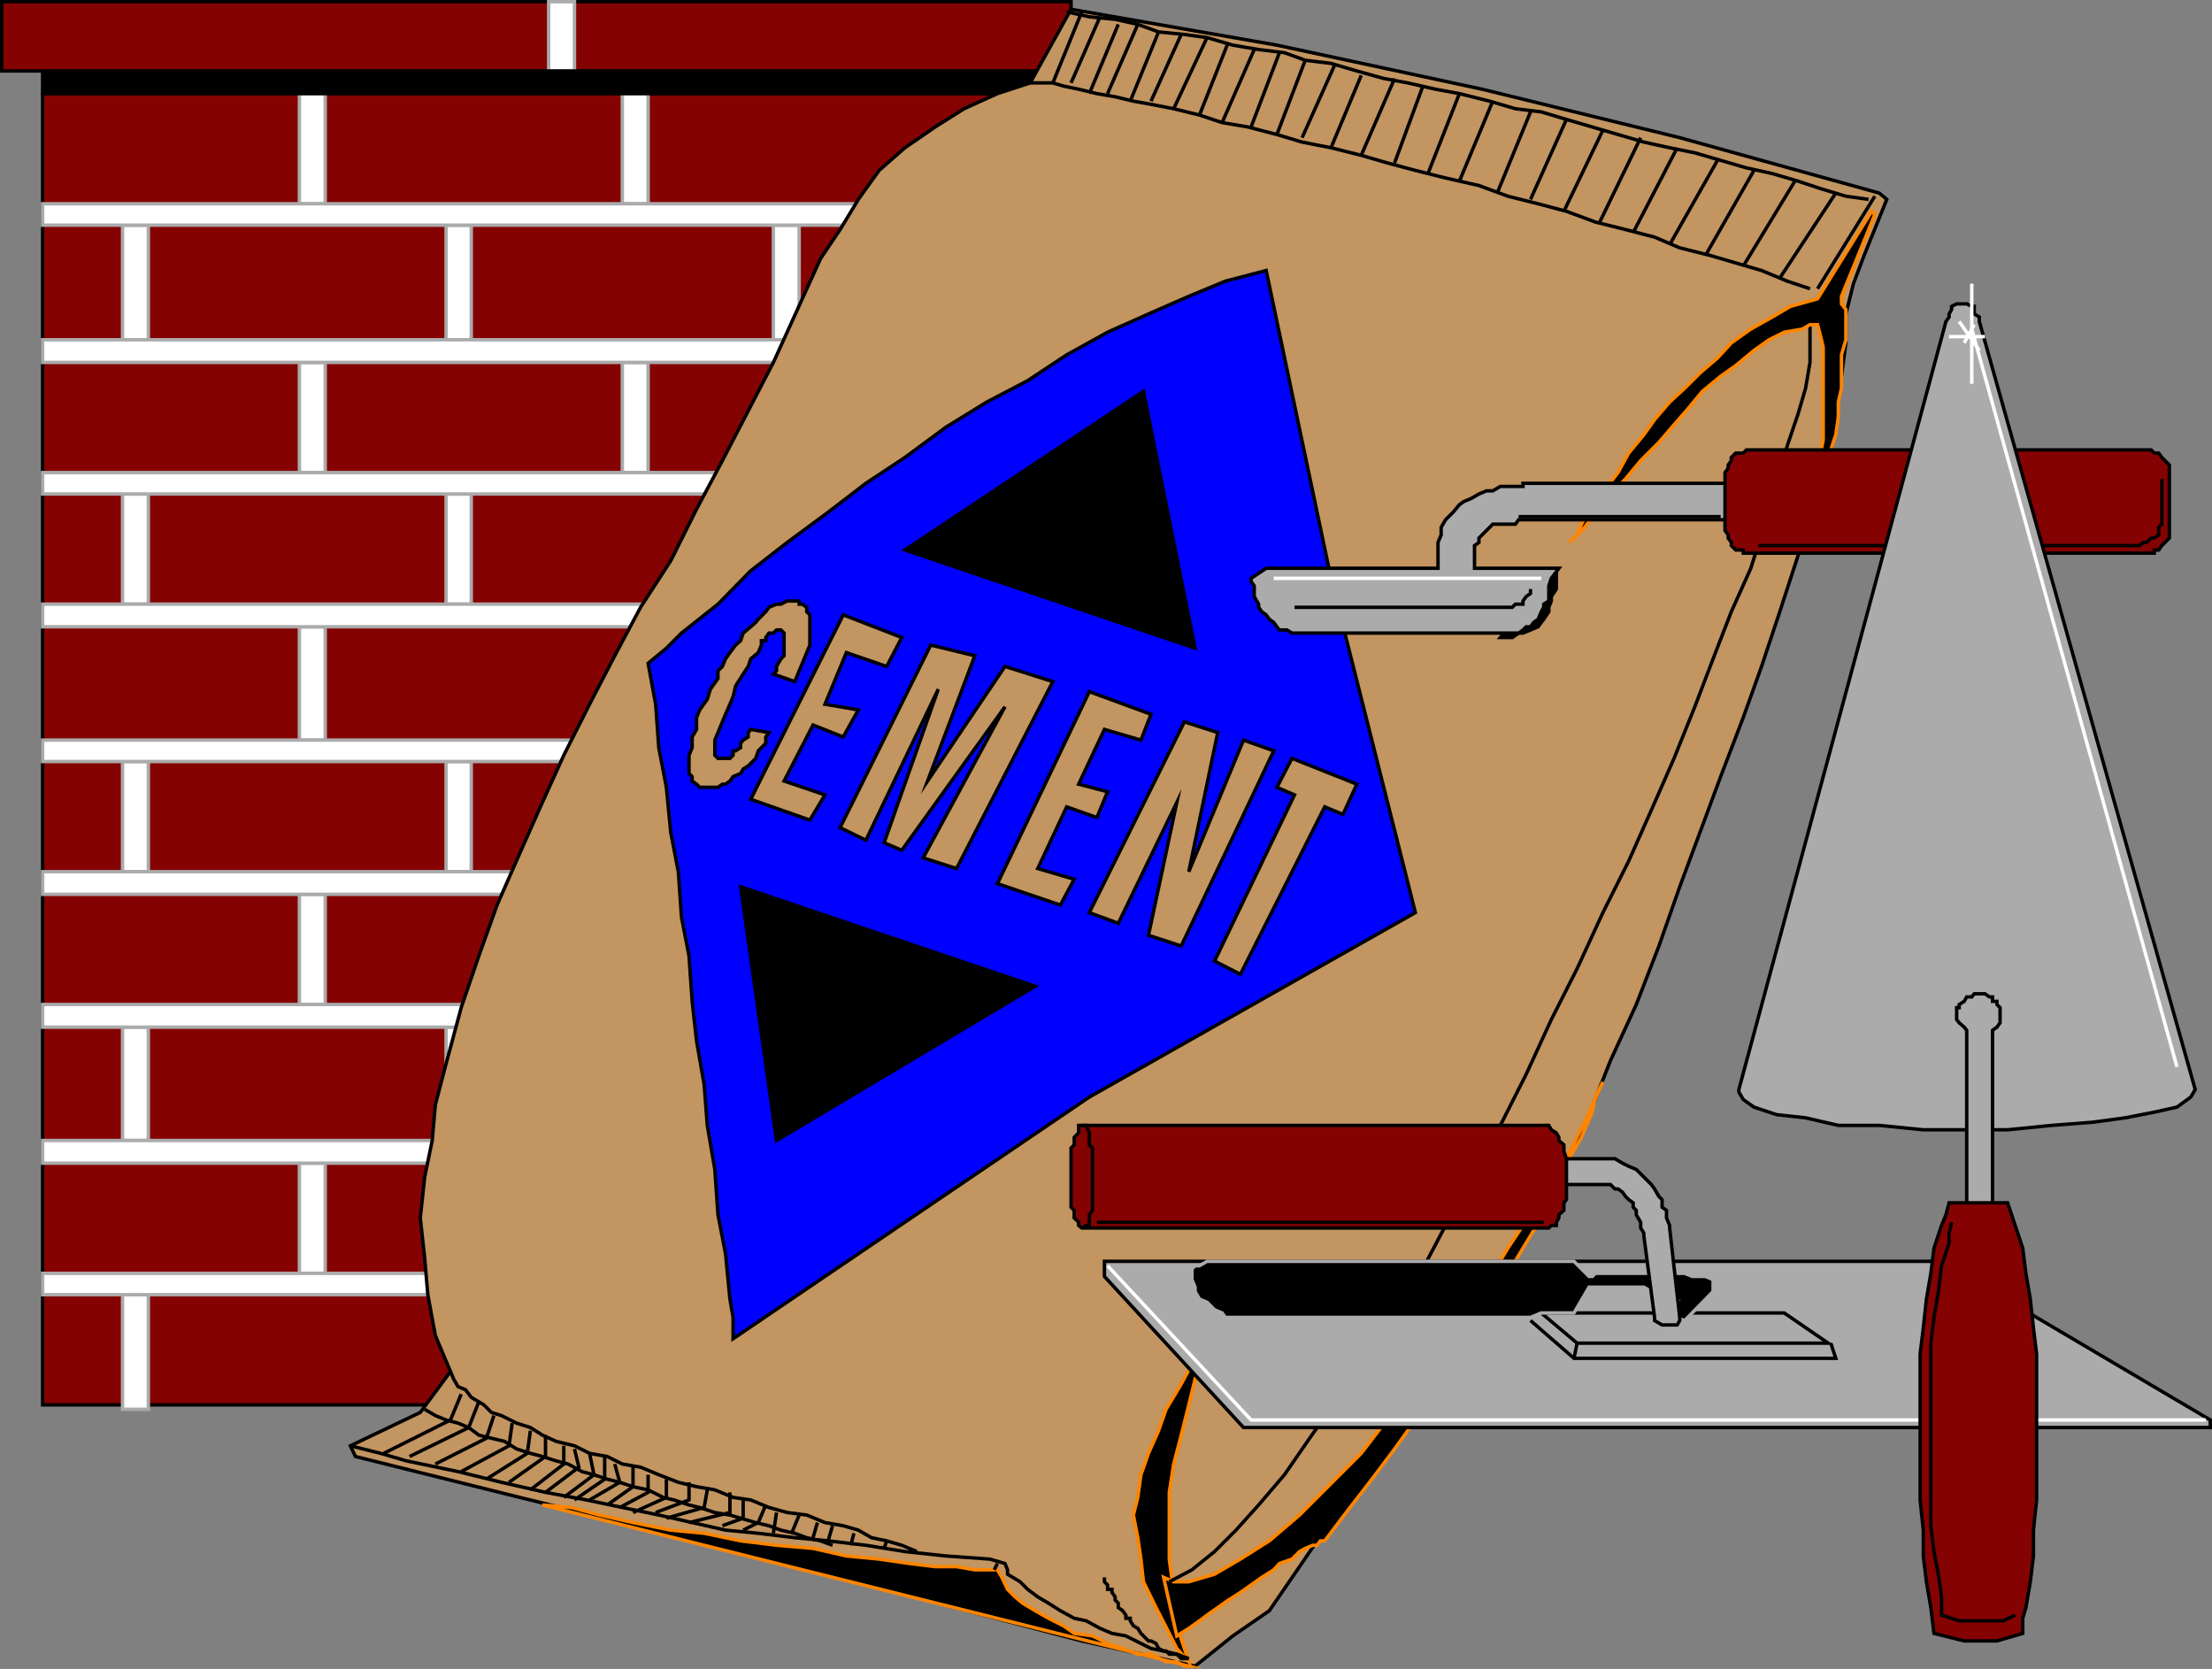 <svg xmlns="http://www.w3.org/2000/svg" width="351.442" height="265.115"><rect width="100%" height="100%" fill="#808080" stroke="none"/><path fill="#850202" d="M6.772 14.87H177.67l-34.398 208.3H6.772V14.87"/><path fill="none" stroke="#000" stroke-miterlimit="10" stroke-width=".544" d="M6.772 14.87H177.67l-34.398 208.3H6.772Zm0 0"/><path fill="#850202" d="M.272 11.272H170.17v-11H.272v11"/><path fill="none" stroke="#000" stroke-miterlimit="10" stroke-width=".544" d="M.272 11.272H170.17v-11H.272Zm0 0"/><path fill="#fff" d="M47.573 14.87h4.097v17.5h-4.097v-17.5"/><path fill="none" stroke="#ababab" stroke-miterlimit="10" stroke-width=".544" d="M47.573 14.87h4.097v17.5h-4.097zm0 0"/><path fill="#fff" d="M19.471 35.772h4.102v18.2H19.47v-18.2"/><path fill="none" stroke="#ababab" stroke-miterlimit="10" stroke-width=".544" d="M19.471 35.772h4.102v18.2H19.47zm0 0"/><path fill="#fff" d="M47.573 57.569h4.097v17.5h-4.097v-17.5"/><path fill="none" stroke="#ababab" stroke-miterlimit="10" stroke-width=".544" d="M47.573 57.569h4.097v17.5h-4.097zm0 0"/><path fill="#fff" d="M19.471 78.471h4.102v17.5H19.47v-17.5"/><path fill="none" stroke="#ababab" stroke-miterlimit="10" stroke-width=".544" d="M19.471 78.471h4.102v17.5H19.47zm0 0"/><path fill="#fff" d="M47.573 99.569h4.097v18h-4.097v-18"/><path fill="none" stroke="#ababab" stroke-miterlimit="10" stroke-width=".544" d="M47.573 99.569h4.097v18h-4.097zm0 0"/><path fill="#fff" d="M19.471 120.971h4.102v17.5H19.47v-17.5"/><path fill="none" stroke="#ababab" stroke-miterlimit="10" stroke-width=".544" d="M19.471 120.971h4.102v17.5H19.47zm0 0"/><path fill="#fff" d="M47.573 142.069h4.097v17.5h-4.097v-17.5"/><path fill="none" stroke="#ababab" stroke-miterlimit="10" stroke-width=".544" d="M47.573 142.069h4.097v17.5h-4.097zm0 0"/><path fill="#fff" d="M19.471 163.17h4.102v18H19.47v-18"/><path fill="none" stroke="#ababab" stroke-miterlimit="10" stroke-width=".544" d="M19.471 163.17h4.102v18H19.47zm0 0"/><path fill="#fff" d="M19.471 205.67h4.102v18.2H19.47v-18.2"/><path fill="none" stroke="#ababab" stroke-miterlimit="10" stroke-width=".544" d="M19.471 205.67h4.102v18.2H19.47zm0 0"/><path fill="#fff" d="M47.573 184.772h4.097v17.5h-4.097v-17.5"/><path fill="none" stroke="#ababab" stroke-miterlimit="10" stroke-width=".544" d="M47.573 184.772h4.097v17.5h-4.097zm0 0"/><path fill="#fff" d="M98.874 14.87h4.097v17.5h-4.097v-17.5"/><path fill="none" stroke="#ababab" stroke-miterlimit="10" stroke-width=".544" d="M98.874 14.87h4.097v17.5h-4.097zm0 0"/><path fill="#fff" d="M70.874 35.772h4v18.2h-4v-18.2"/><path fill="none" stroke="#ababab" stroke-miterlimit="10" stroke-width=".544" d="M70.874 35.772h4v18.2h-4zm0 0"/><path fill="#fff" d="M122.874 35.772h4.097v18.2h-4.097v-18.2"/><path fill="none" stroke="#ababab" stroke-miterlimit="10" stroke-width=".544" d="M122.874 35.772h4.097v18.2h-4.097zm0 0"/><path fill="#fff" d="M98.874 57.569h4.097v17.5h-4.097v-17.5"/><path fill="none" stroke="#ababab" stroke-miterlimit="10" stroke-width=".544" d="M98.874 57.569h4.097v17.5h-4.097zm0 0"/><path fill="#fff" d="M70.874 78.471h4v17.5h-4v-17.5"/><path fill="none" stroke="#ababab" stroke-miterlimit="10" stroke-width=".544" d="M70.874 78.471h4v17.5h-4zm0 0"/><path fill="#fff" d="M70.874 120.971h4v17.5h-4v-17.5"/><path fill="none" stroke="#ababab" stroke-miterlimit="10" stroke-width=".544" d="M70.874 120.971h4v17.5h-4zm0 0"/><path fill="#fff" d="M70.874 163.17h4v18h-4v-18"/><path fill="none" stroke="#ababab" stroke-miterlimit="10" stroke-width=".544" d="M70.874 163.17h4v18h-4zm0 0"/><path fill="#fff" d="M6.772 32.37h136.5v3.402H6.772V32.37"/><path fill="none" stroke="#ababab" stroke-miterlimit="10" stroke-width=".544" d="M6.772 32.37h136.5v3.402H6.772Zm0 0"/><path fill="#fff" d="M6.772 53.971h136.5v3.598H6.772V53.97"/><path fill="none" stroke="#ababab" stroke-miterlimit="10" stroke-width=".544" d="M6.772 53.971h136.5v3.598H6.772Zm0 0"/><path fill="#fff" d="M6.772 75.069h136.5v3.402H6.772V75.07"/><path fill="none" stroke="#ababab" stroke-miterlimit="10" stroke-width=".544" d="M6.772 75.069h136.5v3.402H6.772Zm0 0"/><path fill="#fff" d="M6.772 95.971h136.5v3.598H6.772V95.97"/><path fill="none" stroke="#ababab" stroke-miterlimit="10" stroke-width=".544" d="M6.772 95.971h136.5v3.598H6.772Zm0 0"/><path fill="#fff" d="M6.772 117.569h136.5v3.402H6.772v-3.402"/><path fill="none" stroke="#ababab" stroke-miterlimit="10" stroke-width=".544" d="M6.772 117.569h136.5v3.402H6.772Zm0 0"/><path fill="#fff" d="M6.772 138.471h136.5v3.598H6.772v-3.598"/><path fill="none" stroke="#ababab" stroke-miterlimit="10" stroke-width=".544" d="M6.772 138.471h136.5v3.598H6.772Zm0 0"/><path fill="#fff" d="M6.772 159.569h136.5v3.601H6.772v-3.601"/><path fill="none" stroke="#ababab" stroke-miterlimit="10" stroke-width=".544" d="M6.772 159.569h136.5v3.601H6.772Zm0 0"/><path fill="#fff" d="M6.772 181.17h136.5v3.602H6.772v-3.602"/><path fill="none" stroke="#ababab" stroke-miterlimit="10" stroke-width=".544" d="M6.772 181.17h136.5v3.602H6.772Zm0 0"/><path fill="#fff" d="M6.772 202.272h136.5v3.398H6.772v-3.398"/><path fill="none" stroke="#ababab" stroke-miterlimit="10" stroke-width=".544" d="M6.772 202.272h136.5v3.398H6.772Zm0 0"/><path fill="#fff" d="M87.17.272h4.102v11H87.17v-11"/><path fill="none" stroke="#ababab" stroke-miterlimit="10" stroke-width=".544" d="M87.17.272h4.102v11H87.17zm0 0"/><path d="M6.772 11.272h166.3v3.598H6.773v-3.598"/><path fill="none" stroke="#000" stroke-miterlimit="10" stroke-width=".544" d="M6.772 11.272h166.3v3.598H6.773Zm0 0"/><path fill="#c29561" d="m170.17 1.471 32.704 5.7 32.597 7 31.403 7.699 31.699 8.8 1.199 1-3.602 8.899-1.699 4.5-1.199 4.8v4.602l-.7 5.301-1.698 10.5-2.102 9.398-3.102 8.602-2.898 8.898-2.898 8.7-2.903 8.101-3.597 9.399-3.301 8.902-3.2 8.598-3.3 9.402-3.602 9.297-4.097 8.902-3.403 8.598-4.8 9.402-5.2 8.598-4.597 8.203-4.801 8.898-15.602 21.602-8.199 11-7.602 11.098-5.796 4-6 4.8-18-4-22.801-6-22.102-5.8-18.199-4.598-26.2-6.402-26.1-6.5-.802-1.7 11.102-5.3 4.8-6.5-2.402-5.7-1.199-6.5-.5-5.8-.699-6.399.7-6.5 1.198-5.8.5-5.7 1.704-6.5 2.398-8.902 2.8-8.2 2.9-8.097 3.6-8.203 3.598-8.098 3.403-7.5 4.097-8.101 4-7.7 4.102-7.699 4.8-7.402 4.098-8.2 4.102-7.699 8.102-15.601 7.5-16.5 3.097-4.598 2.903-4.8 3.296-4.602 4.102-3.598 4.8-3.3 4.598-2.899 5.301-2.402 5.2-1.7 6.5-11.699"/><path fill="none" stroke="#000" stroke-miterlimit="10" stroke-width=".544" d="m170.17 1.471 32.704 5.7 32.597 7 31.403 7.699 31.699 8.8 1.199 1-3.602 8.899-1.699 4.5-1.199 4.8v4.602l-.7 5.301-1.698 10.5-2.102 9.398-3.102 8.602-2.898 8.898-2.898 8.7-2.903 8.101-3.597 9.399-3.301 8.902-3.2 8.598-3.3 9.402-3.602 9.297-4.097 8.902-3.403 8.598-4.8 9.402-5.2 8.598-4.597 8.203-4.801 8.898-15.602 21.602-8.199 11-7.602 11.098-5.796 4-6 4.8-18-4-22.801-6-22.102-5.8-18.199-4.598-26.2-6.402-26.1-6.5-.802-1.7 11.102-5.3 4.8-6.5-2.402-5.7-1.199-6.5-.5-5.8-.699-6.399.7-6.5 1.198-5.8.5-5.7 1.704-6.5 2.398-8.902 2.8-8.2 2.9-8.097 3.6-8.203 3.598-8.098 3.403-7.5 4.097-8.101 4-7.7 4.102-7.699 4.8-7.402 4.098-8.2 4.102-7.699 8.102-15.601 7.5-16.5 3.097-4.598 2.903-4.8 3.296-4.602 4.102-3.598 4.8-3.3 4.598-2.899 5.301-2.402 5.2-1.7zm0 0"/><path d="m188.874 263.971-1.903-2.101-1.199-2.399-2.102-4.101-2-4.098-.398-3.602-.5-3.398-.7-3.602.7-2.8.5-3.598 1.2-3.402 1.6-3.598 1.2-3.402 2.398-4 2.204-4.098 2.398-4.8 2.398-5.302 2.903-5.3-.5.699v.5l-1.2 1.703-1.203 2.398-1.199 2.899-1.199 3.601-1.2 2.899-1.198 4-1 4.101-1.204 4.801-1.199 4.598-.699 4.5v10.601l.7 5.301.5 5.301 1.902 5.7"/><path fill="none" stroke="#ff8500" stroke-miterlimit="10" stroke-width=".544" d="m188.874 263.971-1.903-2.101-1.199-2.399-2.102-4.101-2-4.098-.398-3.602-.5-3.398-.7-3.602.7-2.8.5-3.598 1.2-3.402 1.6-3.598 1.2-3.402 2.398-4 2.204-4.098 2.398-4.8 2.398-5.302 2.903-5.3-.5.699v.5l-1.2 1.703-1.203 2.398-1.199 2.899-1.199 3.601-1.2 2.899-1.198 4-1 4.101-1.204 4.801-1.199 4.598-.699 4.5v10.601l.7 5.301.5 5.301zm0 0"/><path d="m184.874 250.569 1.597.703h2.403l4.097-1.203 4.102-2.399 4.597-2.898 4.801-4.102 9.801-9.8 4.602-6 4.796-6.2 5.204-6.5 4.597-7 4.102-6.898 4.8-7.203 4.098-6.297 3.301-6.5 2.898-6.402-1.199 2.402-.5 2.398-1.699 4-2.398 4.102-1.602 4.598-2.398 4.101-2.903 4.801-2.398 4-2.403 4.598-2.898 4.8-2.898 4.602-2.903 4.5-3.597 4.797-3.301 4.601-3.602 4.801-4.097 5.301-3.403 4.5h-.699l-.5.7h-.7l-1.198.5-.903.5-1.199 1.198-2 .7-.898 1-1.903 1.199-1.699 1.203-1.7 1.2-1.902 1.198-3.398 2.399-1.2.902-1.698 1.2-1.903 1.199-2.097-9.301"/><path fill="none" stroke="#ff8500" stroke-miterlimit="10" stroke-width=".544" d="m184.874 250.569 1.597.703h2.403l4.097-1.203 4.102-2.399 4.597-2.898 4.801-4.102 9.801-9.8 4.602-6 4.796-6.2 5.204-6.5 4.597-7 4.102-6.898 4.8-7.203 4.098-6.297 3.301-6.5 2.898-6.402-1.199 2.402-.5 2.398-1.699 4-2.398 4.102-1.602 4.598-2.398 4.101-2.903 4.801-2.398 4-2.403 4.598-2.898 4.8-2.898 4.602-2.903 4.5-3.597 4.797-3.301 4.601-3.602 4.801-4.097 5.301-3.403 4.5h-.699l-.5.7h-.7l-1.198.5-.903.5-1.199 1.198-2 .7-.898 1-1.903 1.199-1.699 1.203-1.7 1.2-1.902 1.198-3.398 2.399-1.2.902-1.698 1.2-1.903 1.199zm0 0"/><path fill="none" stroke="#000" stroke-miterlimit="10" stroke-width=".544" d="M287.573 51.569v6l-.7 4.101-1.203 4.102-1.699 5-1.699 6-1.898 6.5-2.204 7-3.097 6.898-2.903 7.5-2.898 7.602-3.3 8.2-3.598 8.198-3.602 8.102-4.102 8.2-4.097 8.898-4.102 8.101-4 8.7-4.097 8.101-4.602 8.2-4.102 7.698-4 7.602-4.796 7-4.102 7-4.602 6.398-4.097 5.801-4 5.801-4.102 4.797-3.597 4-3.403 3.402-3.597 2.899-3.602 1.902"/><path fill="#00f" d="m201.17 42.971 10.301 48.899 13.403 53.101-51.801 29.301-56.602 38.398v-3.398l-.5-2.902-.699-7.2-1.2-6.199-.5-7.199-1.198-7-.5-6.5-1.204-6.902-.699-6.301-.5-7.2-1.199-6.199-.5-7.199-1.2-6.199-.698-7.203-1.204-6.297-.5-6.902-1.199-6.5 2.903-2.399 2.398-2.402 5.8-4.598 5.2-5.3 5.8-4.5 6.5-4.801 6-4.598 6.2-4.102 6.5-4.8 6.5-4 6.5-3.399 6.2-4.101 6.5-3.598 6.5-2.902 6.402-2.801 5.796-2.399 6.5-1.699"/><path fill="none" stroke="#000" stroke-miterlimit="10" stroke-width=".544" d="m201.17 42.971 10.301 48.899 13.403 53.101-51.801 29.301-56.602 38.398v-3.398l-.5-2.902-.699-7.2-1.2-6.199-.5-7.199-1.198-7-.5-6.5-1.204-6.902-.699-6.301-.5-7.2-1.199-6.199-.5-7.199-1.2-6.199-.698-7.203-1.204-6.297-.5-6.902-1.199-6.5 2.903-2.399 2.398-2.402 5.8-4.598 5.2-5.3 5.8-4.5 6.5-4.801 6-4.598 6.2-4.102 6.5-4.8 6.5-4 6.5-3.399 6.2-4.101 6.5-3.598 6.5-2.902 6.402-2.801 5.796-2.399zm0 0"/><path d="m249.374 86.17 1.199-1.199.699-1.699 1.7-3.102 2.402-2.898 1.699-2.203 1.699-3.098 2.398-2.902 1.704-2.399 2.398-2.8 2.398-2.2 2.403-2.398 2.8-2.402 2.2-2.399 3.097-2.199 3.403-1.902 2.898-1.7 4.301-1.199 8.602-13.902.5.5-5.301 13v1.203l.699.898v4.801l-.7 2.399v5.3l-.5 2.2v2.402l-.402 2.797-.796 2.402-.403 2.399-.8 2.199-.399 2.402-.5 2.399-1.2 1.699-.698 1.703v-.5l.699-1.203V80.17l.5-1.699.699-2.402.5-1.7v-2.398l.398-2.101v-14.7l-.398-1.699-.5-1.902h-1.2l-1.198.703-2.903.5-2.398 1.2-2.403 1.698-2.898 2.399-2.398 1.703-2.903 2.398-2.398 2.899-2.102 2.402-2.398 2.801-2.903 2.898-2.398 2.899-2.398 2.402-2.403 2.899-1.699 2.402-2.398 2.398"/><path fill="none" stroke="#ff8500" stroke-miterlimit="10" stroke-width=".544" d="m249.374 86.17 1.199-1.199.699-1.699 1.7-3.102 2.402-2.898 1.699-2.203 1.699-3.098 2.398-2.902 1.704-2.399 2.398-2.8 2.398-2.2 2.403-2.398 2.8-2.402 2.2-2.399 3.097-2.199 3.403-1.902 2.898-1.7 4.301-1.199 8.602-13.902.5.5-5.301 13v1.203l.699.898v4.801l-.7 2.399v5.3l-.5 2.2v2.402l-.402 2.797-.796 2.402-.403 2.399-.8 2.199-.399 2.402-.5 2.399-1.2 1.699-.698 1.703v-.5l.699-1.203V80.17l.5-1.699.699-2.402.5-1.7v-2.398l.398-2.101v-14.7l-.398-1.699-.5-1.902h-1.2l-1.198.703-2.903.5-2.398 1.2-2.403 1.698-2.898 2.399-2.398 1.703-2.903 2.398-2.398 2.899-2.102 2.402-2.398 2.801-2.903 2.898-2.398 2.899-2.398 2.402-2.403 2.899-1.699 2.402zm0 0"/><path fill="none" stroke="#000" stroke-miterlimit="10" stroke-width=".544" d="m145.67 246.471-2.398-1-2.398-.699-2.403-.5-2.097-1.203-2.403-.7-2.898-.5-2.903-1.199-3.097-.398-2.903-.8-2.898-1.2-2.8-.402-2.9-1.2-2.902-.5-2.898-.699-3.102-1.199-2.898-1.203-2.898-.5-2.403-1.2-2.8-.5-2.399-1.199-2.898-.699-2.204-1-1.898-1.199-2.2-.703-2.402-1.2-1.597-.5-1.2-1.199-2-1.199-.902-1.199-1.199-.5-.7-1.203-.5-1.2"/><path d="M188.874 264.67h-.704l-1.199-.699h-1.699l-2.398-1.199h-2.102l-2.398-.902-2.403-.801-2.398-1.2-2.903-.398-1.699-1.199-2.398-1.203-2.102-1.2-2-1.199-1.199-1-1.2-1.199-.902-1.902-.699-1.2h-3.597l-2.903-.5h-3.398l-4.102-.5-4.8-.699-5.2-.5-5.3-1.199-5.797-.5-5.704-.699-5.796-1.203-5.301-.5-6-1.2-5.301-1.199-4.5-1.199-4.602-.402 102.704 25.601"/><path fill="none" stroke="#ff8500" stroke-miterlimit="10" stroke-width=".544" d="M188.874 264.67h-.704l-1.199-.699h-1.699l-2.398-1.199h-2.102l-2.398-.902-2.403-.801-2.398-1.2-2.903-.398-1.699-1.199-2.398-1.203-2.102-1.2-2-1.199-1.199-1-1.2-1.199-.902-1.902-.699-1.2h-3.597l-2.903-.5h-3.398l-4.102-.5-4.8-.699-5.2-.5-5.3-1.199-5.797-.5-5.704-.699-5.796-1.203-5.301-.5-6-1.2-5.301-1.199-4.5-1.199-4.602-.402zm0 0"/><path fill="none" stroke="#000" stroke-miterlimit="10" stroke-width=".544" d="M175.471 250.569v.703l.5.5v.7h.7v.5l.5.698v.5l.5.5v.7l.703.5.5.699v.5h.699v.402l.5.801.699.398.5.801 1.2 1.2h.402l.796.398.403.8.8.403h.399l.5.5h1.2l.698.7h1.204"/><path fill="none" stroke="#000" stroke-miterlimit="10" stroke-width=".544" d="m55.67 229.67 4.801 1.2 4.102 1.199 8.199 1.703 6.898 1.7 7 1.597 6.5 1.203 5.704 1.2 5.796 1.198 10.602 2.399 5.2.5 5.8.703 5.3.5 6 .7 6.2 1 6.5.698 7 .5 2.398.7.403 1v.699l2 1.203 1.199 1.2 1.602 1.198 1.699 1 1.898 1.2 2.2 1.199 1.902.402 2.199 1.2 1.898.8 2.204.399 4 2 2 .402 2.097.5 1.903.7m-30.403-15.102-.5 1"/><path fill="none" stroke="#000" stroke-miterlimit="10" stroke-width=".544" d="m73.272 221.471-1.7 4.098-10.6 5.3m4.101.501 9.398-4.598 1.602-4.102"/><path fill="none" stroke="#000" stroke-miterlimit="10" stroke-width=".544" d="m67.471 223.87 1.7 1 1.703.699 1.898.5 1.7.703 1.6 1.2 2 .5 2.098.5 1.903 1.198 2.199.7 1.898.5 2.204.699 1.898.5 2.2 1.203 1.902.5 2.097.7 2 .5 2.102.698 2.398.5 2.403 1.2 1.699.402 2.398.797 1.7.402 2.402.801 2.398.398 1.7.5 2.402.7 2.097.5 1.903.699 2.199.5 1.898.703 2.204.5 1.898.7"/><path fill="none" stroke="#000" stroke-miterlimit="10" stroke-width=".544" d="m69.17 232.569 8.102-4.098 1.2-3.601m2.902 1.199-.5 3.601-7.602 4.102m4 1.199 6.5-4.101.5-3.598m2.398.699v3.399l-5.796 4.101m3.398 1.199 5.3-4.101v-2.899m1.7.5.7 2.899-5.302 4m2.903.801 4.8-3.598-.703-3.402"/><path fill="none" stroke="#000" stroke-miterlimit="10" stroke-width=".544" d="M96.073 231.37v3.601l-4.801 3.301m49.602 6.5-.403 1.2m-4.801-2.403-.5 1.902m-2.898-3.101-.7 2.402m-1.698-2.902-.704 2.402m-2.199-3.602-1.199 2.899m-2.398-3.297-.5 3.297m-1.204-4.5-1.199 2.8-2.398 1.2m0-4.797v2.898l-3.301 1.2m1.199-5.301v3.203l-6.5 1.598m2.903-5.2-.5 2.801-6 1.7m3.597-5.7v2.801l-5.3 2m1.703-5.301v2.899l-5.301 2.402m2.398-6v2.797l-4.5 2.402m2.102-6.402v3.101l-4.102 2.899"/><path fill="none" stroke="#000" stroke-miterlimit="10" stroke-width=".544" d="m97.67 232.569.801 2.902-4.8 2.801M163.67 13.17h3.602l1.7.5 2.402.5 2.898.7 2.898.5 2.903.699 2.8.5 3.598.703 4.102 1 3.597 1.2 4.102.698 4.602 1.2 4 1.199 4.597.902 4.801 1.2 4.102 1.199 4.5 1.199 4.796 1.203 5.301 1.2 4.602 1.698 4.8 1.2 4.5 1.199 4.598 1.703 4.801 1.2 4.602 1.198 4 1.7 4.796 1.199 4.102 1.203 4.102 1.2 4.097 1.698 3.602 1.2m10.301-14.7-9.102 14.7m-6-1.7 8.898-13.5m-14.699 11.602 8.2-13.5m-14.2 11.797 7.7-13.5M265.272 38.87l7.602-13.399m-13.403 11.5 7-13.5M254.17 35.272l6.5-13.402m-12.199 11.699 6.2-12.899m-11.501 11 5.704-12.699m-11 11.699 5.296-12.898m-11.296 11 5.296-12.703m-10.296 11.5 5-12.7M221.573 25.87l4.5-12.2m-9.801 11 5.3-12.199m-10.101 11 4.801-11.5m-9.398 9.899 5.296-11.801m-9.296 11.301 4.5-11.801m-8.602 10.601 4.5-11.8m-9.102 11.101 5.102-11.601m-8.699 10.402L195.17 6.67m-8.699 10.602 5.301-11.3m-8.898 10.097L187.67 5.47m-8.097 10.599 4.5-11m-8.102 9.801 4.801-11m-13.5 9.3 4.602-11.3m-1.704 11.3 4.602-10.5m-1.699 12.2 4.597-11m-8.199-2 3.602.8 4.097.399 3.602.8 3.3 1.2 4.098.402 3.602.5 4.102 1.2 4.097.699 4.102.5 3.3 1.199 4.098.5 4.102 1.203 4.3 1.2 3.797.698 4.403 1 3.8.7 4.797 1.199 4.102 1.203 4.102.5 4 1.2 4.097 1.198 4.102 1.2 4.097 1.199 4.102.902 4 .801 4.102 1.2 4.097 1.198 4.102.899 4.097 1.203 3.602 1.2 4 1.198 3.602.5"/><path stroke="#000" stroke-miterlimit="10" stroke-width=".544" d="m181.67 62.17-37.898 25.2 46.102 15.601zm-58.296 119-5.704-40.3 46.801 15.8zm0 0"/><path fill="#c29561" d="m205.67 126.272-2.796-1.203 2.398-4.598 10.3 4.098-2.198 4.8-2.903-1.199-13.398 26.602-4.102-2.102 12.7-26.398"/><path fill="none" stroke="#000" stroke-miterlimit="10" stroke-width=".544" d="m205.67 126.272-2.796-1.203 2.398-4.598 10.3 4.098-2.198 4.8-2.903-1.199-13.398 26.602-4.102-2.102zm0 0"/><path fill="#c29561" d="m188.17 114.67 5.301 1.7-4.597 22.101 8.699-20.902 4.8 1.703-14.703 31-5.199-1.703 4.5-21.098-9.3 19.2-4.598-1.7 15.097-30.3"/><path fill="none" stroke="#000" stroke-miterlimit="10" stroke-width=".544" d="m188.17 114.67 5.301 1.7-4.597 22.101 8.699-20.902 4.8 1.703-14.703 31-5.199-1.703 4.5-21.098-9.3 19.2-4.598-1.7zm0 0"/><path fill="#c29561" d="m147.874 102.471 7 1.7-7.5 19.898 12.296-18.2 7.602 2.403-15.3 29.7-5.302-1.7 13-24-16.398 22.797-2.8-1.2 8.6-24.398-11.5 24-4.1-2 14.402-29"/><path fill="none" stroke="#000" stroke-miterlimit="10" stroke-width=".544" d="m147.874 102.471 7 1.7-7.5 19.898 12.296-18.2 7.602 2.403-15.3 29.7-5.302-1.7 13-24-16.398 22.797-2.8-1.2 8.6-24.398-11.5 24-4.1-2zm0 0"/><path fill="#c29561" d="m133.971 97.67 9.301 3.602-2.398 4.598-6.403-2.2-3.398 8.2 5.3.902-2.402 4.297-4.8-1.899-4.598 8.899 6.5 2.203-2.403 4-9.398-3.3 14.7-29.302"/><path fill="none" stroke="#000" stroke-miterlimit="10" stroke-width=".544" d="m133.971 97.67 9.301 3.602-2.398 4.598-6.403-2.2-3.398 8.2 5.3.902-2.402 4.297-4.8-1.899-4.598 8.899 6.5 2.203-2.403 4-9.398-3.3zm0 0"/><path fill="#c29561" d="m173.073 109.87 9.8 3.601-1.601 4.098-5.8-1.7-4.098 8.7 4.597 1.203-1.699 4.098-4.8-1.7-4.598 9.801 5.796 1.7-2.199 4.101-10-3.402 14.602-30.5"/><path fill="none" stroke="#000" stroke-miterlimit="10" stroke-width=".544" d="m173.073 109.87 9.8 3.601-1.601 4.098-5.8-1.7-4.098 8.7 4.597 1.203-1.699 4.098-4.8-1.7-4.598 9.801 5.796 1.7-2.199 4.101-10-3.402zm0 0"/><path fill="#c29561" d="m119.272 115.87 2.898.5-.5.699v1l-1.199 1.203-.398 1.2-1.2 1.198-.8.5-.403.7-1.199.5-.5.699-.699.5h-.5l-.7.5h-2.902l-.5-.5-.699-.5v-.7l-.5-.5v-2.898l.5-1.199v-1.703l.7-1.2v-1.898l.5-1.199 1.203-1.703.5-1.598 1.199-1.699v-1.203l.699-.7.5-1.199.7-1 .902-1.199.796-.699.403-1.203 1.199-1 .8-.7.4-.5 1.198-1.199.5-.699 1.204-.5h.699l1-.5h1.898v.5h.5l.7.5v.7l.5.5v4.8l-.5 1.2-.7 1.699-.5 1.199-.699 1.703-3.398-1.203.5-.5v-.7l.699-1.199.5-.5v-3.601l-.5-.5h-.7l-.5.5h-.703l-.5.703v.5h-.699v.7l-.5 1.198-1.199 1-.398 1.2-.801 1.199-1.2 1.902-.402 1.7-.5 1.199-.699 1.601-.5 1.2-.7 1.699-.5 1.199v2.402l.5.5h1.9l.5-.5v-.699h.402l.796-.5v-.703l.403-.5.8-.5v-.7l.399-.5"/><path fill="none" stroke="#000" stroke-miterlimit="10" stroke-width=".544" d="m119.272 115.87 2.898.5-.5.699v1l-1.199 1.203-.398 1.2-1.2 1.198-.8.5-.403.7-1.199.5-.5.699-.699.5h-.5l-.7.5h-2.902l-.5-.5-.699-.5v-.7l-.5-.5v-2.898l.5-1.199v-1.703l.7-1.2v-1.898l.5-1.199 1.203-1.703.5-1.598 1.199-1.699v-1.203l.699-.7.5-1.199.7-1 .902-1.199.796-.699.403-1.203 1.199-1 .8-.7.4-.5 1.198-1.199.5-.699 1.204-.5h.699l1-.5h1.898v.5h.5l.7.5v.7l.5.5v4.8l-.5 1.2-.7 1.699-.5 1.199-.699 1.703-3.398-1.203.5-.5v-.7l.699-1.199.5-.5v-3.601l-.5-.5h-.7l-.5.5h-.703l-.5.703v.5h-.699v.7l-.5 1.198-1.199 1-.398 1.2-.801 1.199-1.2 1.902-.402 1.7-.5 1.199-.699 1.601-.5 1.2-.7 1.699-.5 1.199v2.402l.5.5h1.9l.5-.5v-.699h.402l.796-.5v-.703l.403-.5.8-.5v-.7zm0 0"/><path d="m247.67 90.272-.398.398v2.899l-.8 1.203v.7l-.4 1v.698l-.8 1.2-.398.5-.5.699-1.204.5-1.199.5h-.699l-1 .703h-1.898l7.699-9.402 1.597-1.598"/><path fill="none" stroke="#000" stroke-miterlimit="10" stroke-width=".544" d="m247.67 90.272-.398.398v2.899l-.8 1.203v.7l-.4 1v.698l-.8 1.2-.398.5-.5.699-1.204.5-1.199.5h-.699l-1 .703h-1.898l7.699-9.402zm0 0"/><path fill="#ababab" d="M274.573 76.772H241.97v.5h-3.597l-1.204.7h-1l-1.199.5-1.199.698-1.2.5-.698.5-1 1.2-.704.699-.5.5-.699 1.203v1.2l-.5 1.198v4.102h-27.3l-2.399 1.598v.5l.5.699v1.703l.7 1.2v.5l.5.698.698.5.5.7.704.5.5.699.398.5h1.2l.8.5h36l.7-.5.5-.5h.698l.5-.7.704-.5.5-1.199.398-.699v-.5l.8-.5V93.07l.4-1.2 1.198-1.597h-13.398V86.67l.7-.5v-.699l2.198-2.199h3.602l.5-.703h33.3v-5.797"/><path fill="none" stroke="#000" stroke-miterlimit="10" stroke-width=".544" d="M274.573 76.772H241.97v.5h-3.597l-1.204.7h-1l-1.199.5-1.199.698-1.2.5-.698.5-1 1.2-.704.699-.5.5-.699 1.203v1.2l-.5 1.198v4.102h-27.3l-2.399 1.598v.5l.5.699v1.703l.7 1.2v.5l.5.698.698.5.5.7.704.5.5.699.398.5h1.2l.8.5h36l.7-.5.5-.5h.698l.5-.7.704-.5.5-1.199.398-.699v-.5l.8-.5V93.07l.4-1.2 1.198-1.597h-13.398V86.67l.7-.5v-.699l2.198-2.199h3.602l.5-.703h33.3zm0 0"/><path fill="#850202" d="M340.573 71.471H277.47l-.5.5h-1.199l-.7.7v.5l-.5.699v.5l-.5.699v9.203l.5.7v.5l.5.698v.5l.7.7h1.2v.5h65.3v-.5h.7l.5-.7 1.198-1.199V73.87l-1.199-1.2-.5-.699h-.699l-.5-.5h-1.2"/><path fill="none" stroke="#000" stroke-miterlimit="10" stroke-width=".544" d="M340.573 71.471H277.47l-.5.5h-1.199l-.7.7v.5l-.5.699v.5l-.5.699v9.203l.5.7v.5l.5.698v.5l.7.7h1.2v.5h65.3v-.5h.7l.5-.7 1.198-1.199V73.87l-1.199-1.2-.5-.699h-.699l-.5-.5zm0 0"/><path fill="none" stroke="#fff" stroke-miterlimit="10" stroke-width=".544" d="M244.874 91.87h-42.5"/><path fill="none" stroke="#000" stroke-miterlimit="10" stroke-width=".544" d="M243.17 93.569v.703l-.699.5-.5.7v.5h-1.199l-.5.5H205.67m67.704-14.403h-32.102m38.102 4.601h60.5l.699-.5h.5l.699-.699h.5l.7-.5v-1.199l.5-.5v-7.203"/><path fill="#ababab" d="M175.471 200.37h133l42.7 25.199v1.203H197.572l-22.102-24v-2.402"/><path fill="none" stroke="#000" stroke-miterlimit="10" stroke-width=".544" d="M175.471 200.37h133l42.7 25.199v1.203H197.572l-22.102-24zm0 0"/><path fill="#ababab" d="M244.874 208.569h38.597l7 4.8h-39.898l-5.7-4.8"/><path fill="none" stroke="#000" stroke-miterlimit="10" stroke-width=".544" d="M244.874 208.569h38.597l7 4.8h-39.898zm0 0"/><path fill="none" stroke="#fff" stroke-miterlimit="10" stroke-width=".544" d="m175.971 201.069 22.801 24.5h142.3m.001 0h9.398"/><path fill="none" stroke="#000" stroke-miterlimit="10" stroke-width=".544" d="m243.17 209.772 6.903 6h41.597l-.796-2.402m-40.301 0-.5 2.402"/><path d="m267.67 209.772-3.597-1.203 1.898-2.2h.5l-.5-.699v-.5h-3.597l-1.204-.699h-8.699l-2.398 4.098h-5.2l-1.703.703h-48.5l-.5-.703-1.199-.5-1.199-1.2-1.2-.5-.698-1.199v-.699l-.5-1.199v-1.703l.5-.5h.699l1.199-.7h58.3l2.4 2.403h.5l.5-.5h14.198l1.204.5h2.097l1.2.5v1.898l-4.5 4.602"/><path fill="none" stroke="#ababab" stroke-miterlimit="10" stroke-width=".544" d="m267.67 209.772-3.597-1.203 1.898-2.2h.5l-.5-.699v-.5h-3.597l-1.204-.699h-8.699l-2.398 4.098h-5.2l-1.703.703h-48.5l-.5-.703-1.199-.5-1.199-1.2-1.2-.5-.698-1.199v-.699l-.5-1.199v-1.703l.5-.5h.699l1.199-.7h58.3l2.4 2.403h.5l.5-.5h14.198l1.204.5h2.097l1.2.5v1.898zm0 0"/><path fill="#ababab" d="m266.874 209.272-1.602-14.203v-.399l-.5-1.199v-1.199l-.7-.5v-1.203l-.5-.5-.698-1.2-.5-.699-1.204-1.199-1.199-1.199-1.199-.5-1-.5-1.2-.703h-10.5v4.101h9.802l.699.7h.5l.699.5.5.699.5.5.7.5v.703l.5.5v.7l.698 1.198v.899l.5.8v.403l1.704 13v.5l1.199.7h2.398l.403-.7v-.5"/><path fill="none" stroke="#000" stroke-miterlimit="10" stroke-width=".544" d="m266.874 209.272-1.602-14.203v-.399l-.5-1.199v-1.199l-.7-.5v-1.203l-.5-.5-.698-1.2-.5-.699-1.204-1.199-1.199-1.199-1.199-.5-1-.5-1.2-.703h-10.5v4.101h9.802l.699.7h.5l.699.5.5.699.5.5.7.5v.703l.5.5v.7l.698 1.198v.899l.5.8v.403l1.704 13v.5l1.199.7h2.398l.403-.7zm0 0"/><path fill="#850202" d="M244.374 178.772h-73v1.2l-.704.698v1.2l-.5.5v9.402l.5.5v1.2l.704.698v.5l.5.399h74.199l.398-.399h.801v-.5l.398-.699v-.5l.801-.699v-1.203l.403-.5v-6.5l-.403-1.2v-1l-.8-.699v-.5l-.399-.699-.8-.5-.4-.699h-1.698"/><path fill="none" stroke="#000" stroke-miterlimit="10" stroke-width=".544" d="M244.374 178.772h-73v1.2l-.704.698v1.2l-.5.5v9.402l.5.5v1.2l.704.698v.5l.5.399h74.199l.398-.399h.801v-.5l.398-.699v-.5l.801-.699v-1.203l.403-.5v-6.5l-.403-1.2v-1l-.8-.699v-.5l-.399-.699-.8-.5-.4-.699zm0 0"/><path fill="none" stroke="#000" stroke-miterlimit="10" stroke-width=".544" d="M171.874 178.772h.699l.5 1.2v1.898l.5.5v9.902l-.5.7v1.698h-.5l-.7.399m2.399-.899h71"/><path fill="#ababab" d="M276.272 173.069v.402l.7 1.2 1.698 1.199 3.602 1.199 4.602.5 5.199 1.203h6.5l7 .7h13.398l7-.7 6.5-.5 5.2-.703 4.601-.899 3.602-.8 2.199-1.598.699-1.203-34.3-122v-.7l-.802-.5V48.67h-.398l-.8-.398h-1.598l-.801.398v.5l-.403.7v.5l-.5.699-32.898 122"/><path fill="none" stroke="#000" stroke-miterlimit="10" stroke-width=".544" d="M276.272 173.069v.402l.7 1.2 1.698 1.199 3.602 1.199 4.602.5 5.199 1.203h6.5l7 .7h13.398l7-.7 6.5-.5 5.2-.703 4.601-.899 3.602-.8 2.199-1.598.699-1.203-34.3-122v-.7l-.802-.5V48.67h-.398l-.8-.398h-1.598l-.801.398v.5l-.403.7v.5l-.5.699zm0 0"/><path fill="none" stroke="#fff" stroke-miterlimit="10" stroke-width=".544" d="m313.272 52.272 32.602 117.2M313.272 45.069V60.97m-3.602-7.499h5.704m-4.102-2.402 3.2 4.601m-2.399-1.199 1.597-2.902"/><path fill="#ababab" d="m312.471 163.67-.398-.5-.801-.699-.398-.5v-1.902h.398v-.5l.8-.5.4-.7h.8l.398-.5h1.704l.699.5h.5v.7h.699v.5l.5.5v2.402l-.5.7-.7.5v28.601h-4.1V163.67"/><path fill="none" stroke="#000" stroke-miterlimit="10" stroke-width=".544" d="m312.471 163.67-.398-.5-.801-.699-.398-.5v-1.902h.398v-.5l.8-.5.4-.7h.8l.398-.5h1.704l.699.5h.5v.7h.699v.5l.5.5v2.402l-.5.7-.7.5v28.601h-4.1zm0 0"/><path fill="#850202" d="M312.073 260.67h5.199l4.102-1.199v-2.402l.5-1.7.699-4.097.5-4.102v-4.101l.5-4.797v-23.203l-.5-4.098-.5-4.601-.7-4.098-.5-4-1.203-3.602-1.199-3.601h-9.3l-.5 1.902-.7 1.7-1.199 3.601-.5 4-.7 4.098-.5 4.601-.5 4.098v23.203l.5 4.797v4.101l.5 4.102.7 4.098.5 4.101 4.8 1.2"/><path fill="none" stroke="#000" stroke-miterlimit="10" stroke-width=".544" d="M312.073 260.67h5.199l4.102-1.199v-2.402l.5-1.7.699-4.097.5-4.102v-4.101l.5-4.797v-23.203l-.5-4.098-.5-4.601-.7-4.098-.5-4-1.203-3.602-1.199-3.601h-9.3l-.5 1.902-.7 1.7-1.199 3.601-.5 4-.7 4.098-.5 4.601-.5 4.098v23.203l.5 4.797v4.101l.5 4.102.7 4.098.5 4.101zm0 0"/><path fill="none" stroke="#000" stroke-miterlimit="10" stroke-width=".544" d="m310.073 194.17-.403 1.7v1.601l-1.199 3.598-.5 4.101-.699 4.102-.5 4.098v29l.5 4.101.7 3.598.5 3.601v2.899l2.8.902h7l1.898-.902"/></svg>
